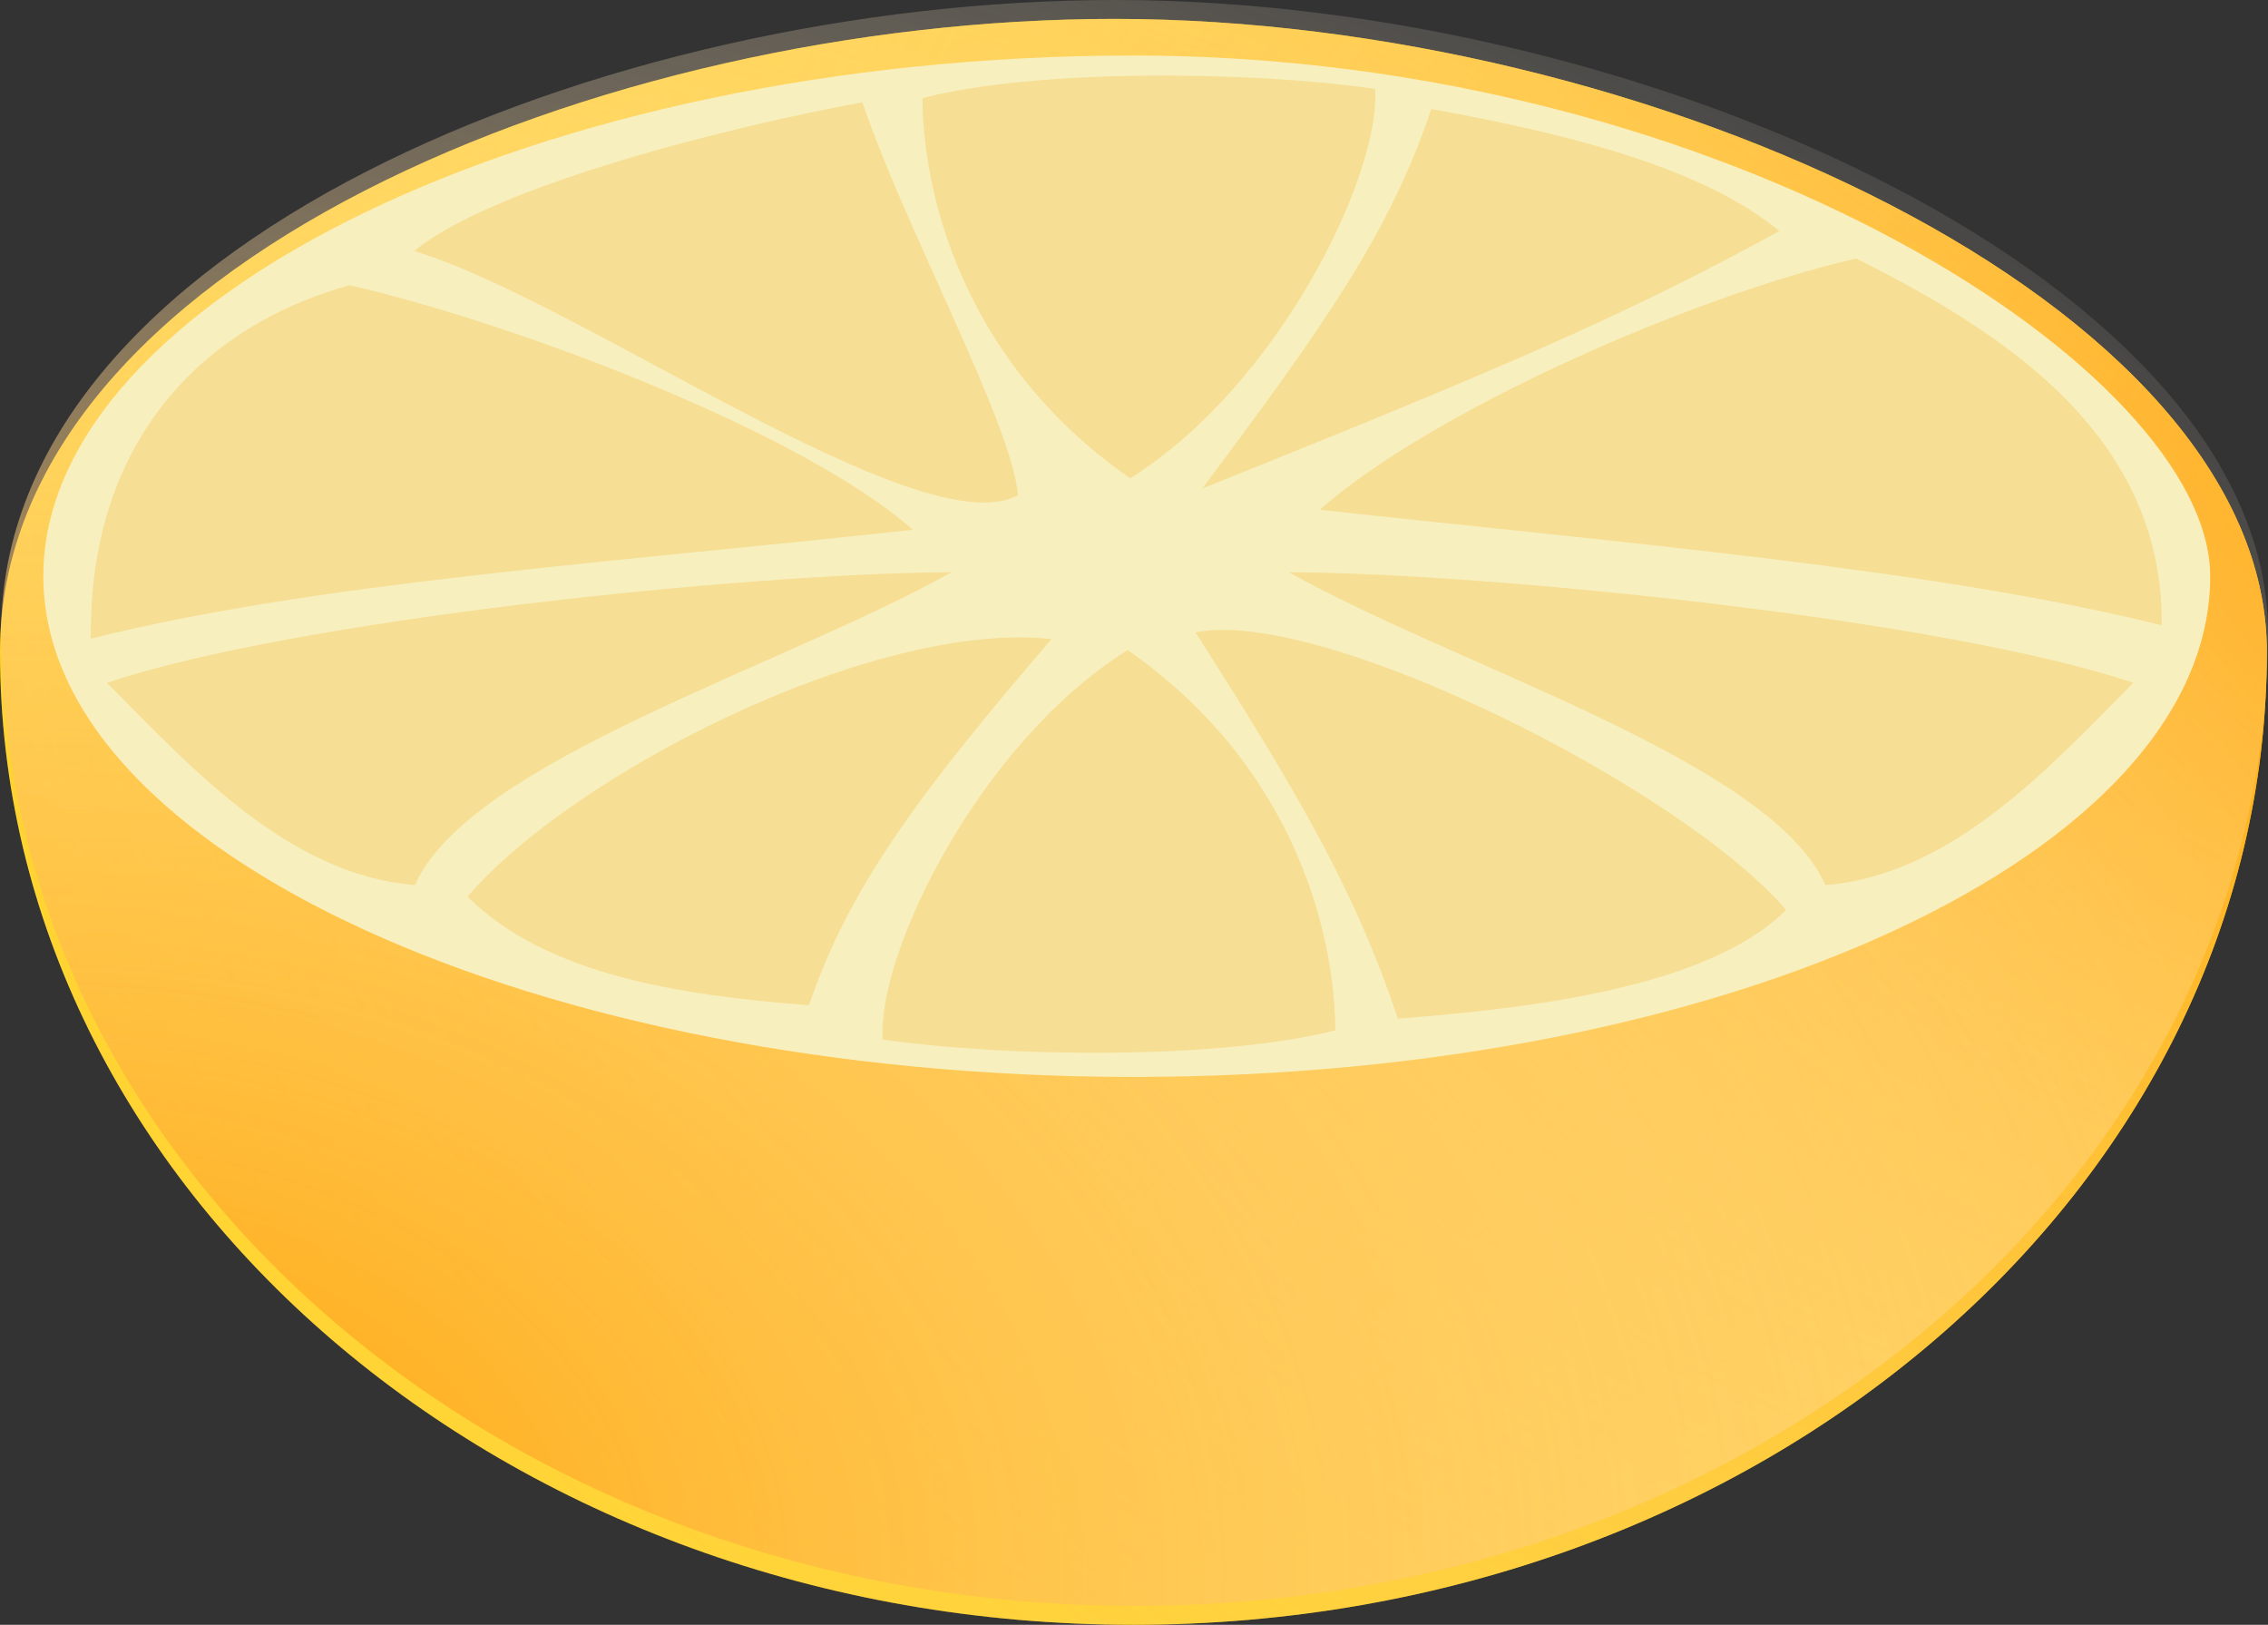 <?xml version="1.0" encoding="UTF-8" standalone="no"?>
<!-- Created with Sodipodi ("http://www.sodipodi.com/") -->

<svg
   xmlns:dc="http://purl.org/dc/elements/1.1/"
   xmlns:cc="http://creativecommons.org/ns#"
   xmlns:rdf="http://www.w3.org/1999/02/22-rdf-syntax-ns#"
   xmlns:svg="http://www.w3.org/2000/svg"
   xmlns="http://www.w3.org/2000/svg"
   xmlns:xlink="http://www.w3.org/1999/xlink"
   xmlns:sodipodi="http://sodipodi.sourceforge.net/DTD/sodipodi-0.dtd"
   xmlns:inkscape="http://www.inkscape.org/namespaces/inkscape"
   id="svg638"
   sodipodi:version="0.34"
   width="120"
   height="85.957"
   xml:space="preserve"
   sodipodi:docname="pamplemousse.svg"
   version="1.1"
   inkscape:version="0.48.4 r9939"><rect width="100%" height="100%" fill="#333333" stroke="none"/><defs
     id="defs640"><linearGradient
       id="linearGradient645"><stop
         style="stop-color:#ff9f00;stop-opacity:1;"
         offset="0"
         id="stop646" /><stop
         style="stop-color:#ffffff;stop-opacity:0;"
         offset="1"
         id="stop647" /></linearGradient><linearGradient
       xlink:href="#linearGradient645"
       id="linearGradient648"
       x1="0.06"
       y1="0.234"
       x2="0.659"
       y2="-0.156" /><radialGradient
       xlink:href="#linearGradient645"
       id="radialGradient649"
       cx="518.656"
       cy="792.194"
       r="537.284"
       fx="518.656"
       fy="792.194"
       gradientTransform="matrix(0.355,0,0,0.252,-45.977,-173.912)"
       gradientUnits="userSpaceOnUse" /><radialGradient
       xlink:href="#linearGradient645"
       id="radialGradient651"
       cx="135.072"
       cy="1020.207"
       r="449.597"
       fx="135.072"
       fy="1020.207"
       gradientTransform="matrix(0.355,0,0,0.252,-45.977,-173.912)"
       gradientUnits="userSpaceOnUse" /></defs><sodipodi:namedview
     id="base"
     showgrid="false"
     fit-margin-top="0"
     fit-margin-left="0"
     fit-margin-right="0"
     fit-margin-bottom="0"
     inkscape:zoom="3.5881183"
     inkscape:cx="139.24531"
     inkscape:cy="54.850585"
     inkscape:window-width="1366"
     inkscape:window-height="713"
     inkscape:window-x="-2"
     inkscape:window-y="-3"
     inkscape:window-maximized="1"
     inkscape:current-layer="svg638" /><path
     style="font-size:12px;fill:#ffce00;fill-opacity:1;fill-rule:evenodd;stroke-width:1"
     d="m 119.939,34.483 c 0,28.428 -26.849,51.474 -59.97,51.474 C 26.849,85.957 0,62.911 0,34.483 0,14.05 31.847,1 58.97,1 c 28.123,0 60.969,15.05 60.969,33.483 z"
     id="path643"
     sodipodi:nodetypes="ccccc"
     inkscape:connector-curvature="0" /><path
     style="font-size:12px;fill:url(#radialGradient649);fill-opacity:1;fill-rule:evenodd;stroke-width:1"
     d="m 119.939,34.483 c 0,28.428 -26.849,51.474 -59.97,51.474 C 26.849,85.957 0,62.911 0,34.483 0,14.05 31.847,1 58.97,1 c 28.123,0 60.969,15.05 60.969,33.483 z"
     id="path644"
     sodipodi:nodetypes="ccccc"
     inkscape:connector-curvature="0" /><path
     style="font-size:12px;fill:url(#radialGradient651);fill-opacity:1;fill-rule:evenodd;stroke-width:1"
     d="M 120,33.483 C 120,61.911 93.151,84.957 60.03,84.957 26.91,84.957 0.061,61.911 0.061,33.483 0.061,13.051 31.907,0 59.031,0 87.154,0 120,15.05 120,33.483 z"
     id="path650"
     sodipodi:nodetypes="ccccc"
     inkscape:connector-curvature="0" /><path
     style="font-size:12px;fill:#f7f0be;fill-opacity:1;fill-rule:evenodd;stroke-width:1"
     d="m 116.941,30.485 c 0,14.628 -25.507,26.487 -56.971,26.487 -31.464,0 -57.678,-11.858 -57.678,-26.487 0,-14.628 26.214,-27.547 57.678,-27.547 31.464,0 56.971,16.806 56.971,27.547 z"
     id="path652"
     sodipodi:nodetypes="ccccc"
     inkscape:connector-curvature="0" /><path
     style="font-size:12px;fill:#f7de95;fill-opacity:1;fill-rule:evenodd;stroke-width:1"
     d="m 70.649,54.507 c -6.005,1.549 -17.3,1.447 -23.944,0.488 -0.323,-4.476 5.051,-15.651 12.959,-20.606 9.173,6.394 10.985,15.577 10.985,20.118 z"
     id="path655"
     sodipodi:nodetypes="cccc"
     inkscape:connector-curvature="0" /><path
     style="font-size:12px;fill:#f7de95;fill-opacity:1;fill-rule:evenodd;stroke-width:1"
     d="M 94.505,48.139 C 90.35,52.288 80.788,53.364 73.962,53.889 71.771,47.328 68.923,42.328 63.255,33.455 c 6.588,-1.372 25.687,8.189 31.25,14.684 z"
     id="path659"
     sodipodi:nodetypes="cccc"
     inkscape:connector-curvature="0" /><path
     style="font-size:12px;fill:#f7de95;fill-opacity:1;fill-rule:evenodd;stroke-width:1"
     d="m 24.737,47.432 c 4.155,4.149 11.244,5.226 18.07,5.75 2.19,-6.561 6.452,-11.914 12.827,-19.374 -9.416,-1.018 -25.334,7.129 -30.897,13.624 z"
     id="path660"
     sodipodi:nodetypes="cccc"
     inkscape:connector-curvature="0" /><path
     style="font-size:12px;fill:#f7de95;fill-opacity:1;fill-rule:evenodd;stroke-width:1"
     d="m 18.489,15.087 c 8.719,1.994 23.96,7.76 29.809,12.941 C 32.155,29.79 16.66,30.819 4.807,33.788 4.688,23.387 10.661,17.271 18.489,15.087 z"
     id="path661"
     sodipodi:nodetypes="cccc"
     inkscape:connector-curvature="0" /><path
     style="font-size:12px;fill:#f7de95;fill-opacity:1;fill-rule:evenodd;stroke-width:1"
     d="m 98.221,13.674 c -8.719,1.994 -22.546,8.113 -28.395,13.295 16.142,1.762 32.698,3.144 44.551,6.113 0.119,-10.401 -9.035,-15.809 -16.156,-19.407 z"
     id="path662"
     sodipodi:nodetypes="cccc"
     inkscape:connector-curvature="0" /><path
     style="font-size:12px;fill:#f7de95;fill-opacity:1;fill-rule:evenodd;stroke-width:1"
     d="M 48.811,5.188 C 54.816,3.639 66.111,3.741 72.755,4.7 73.078,9.176 67.705,20.351 59.796,25.306 50.623,18.912 48.811,9.729 48.811,5.188 z"
     id="path663"
     sodipodi:nodetypes="cccc"
     inkscape:connector-curvature="0" /><path
     style="font-size:12px;fill:#f7de95;fill-opacity:1;fill-rule:evenodd;stroke-width:1"
     d="M 94.152,12.224 C 89.997,8.781 82.555,6.998 75.729,5.767 73.538,12.328 69.983,17.327 63.608,25.848 80.445,19.092 86.115,16.598 94.152,12.224 z"
     id="path664"
     sodipodi:nodetypes="cccc"
     inkscape:connector-curvature="0" /><path
     style="font-size:12px;fill:#f7de95;fill-opacity:1;fill-rule:evenodd;stroke-width:1"
     d="m 21.91,13.284 c 4.155,-3.443 16.898,-6.639 23.724,-7.871 2.19,6.561 7.866,16.861 8.233,20.788 C 48.692,28.986 30.654,15.891 21.91,13.284 z"
     id="path665"
     sodipodi:nodetypes="cccc"
     inkscape:connector-curvature="0" /><path
     style="font-size:12px;fill:#f7de95;fill-opacity:1;fill-rule:evenodd;stroke-width:1"
     d="m 5.655,36.124 c 4.155,4.149 9.477,10.173 16.303,10.698 2.897,-6.561 19.527,-11.561 28.376,-16.547 -10.829,0.042 -34.875,2.535 -44.679,5.85 z"
     id="path666"
     sodipodi:nodetypes="cccc"
     inkscape:connector-curvature="0" /><path
     style="font-size:12px;fill:#f7de95;fill-opacity:1;fill-rule:evenodd;stroke-width:1"
     d="m 112.881,36.124 c -4.155,4.149 -9.477,10.173 -16.303,10.698 -2.897,-6.561 -19.527,-11.561 -28.376,-16.547 10.829,0.042 34.875,2.535 44.679,5.85 z"
     id="path667"
     sodipodi:nodetypes="cccc"
     inkscape:connector-curvature="0" /></svg>